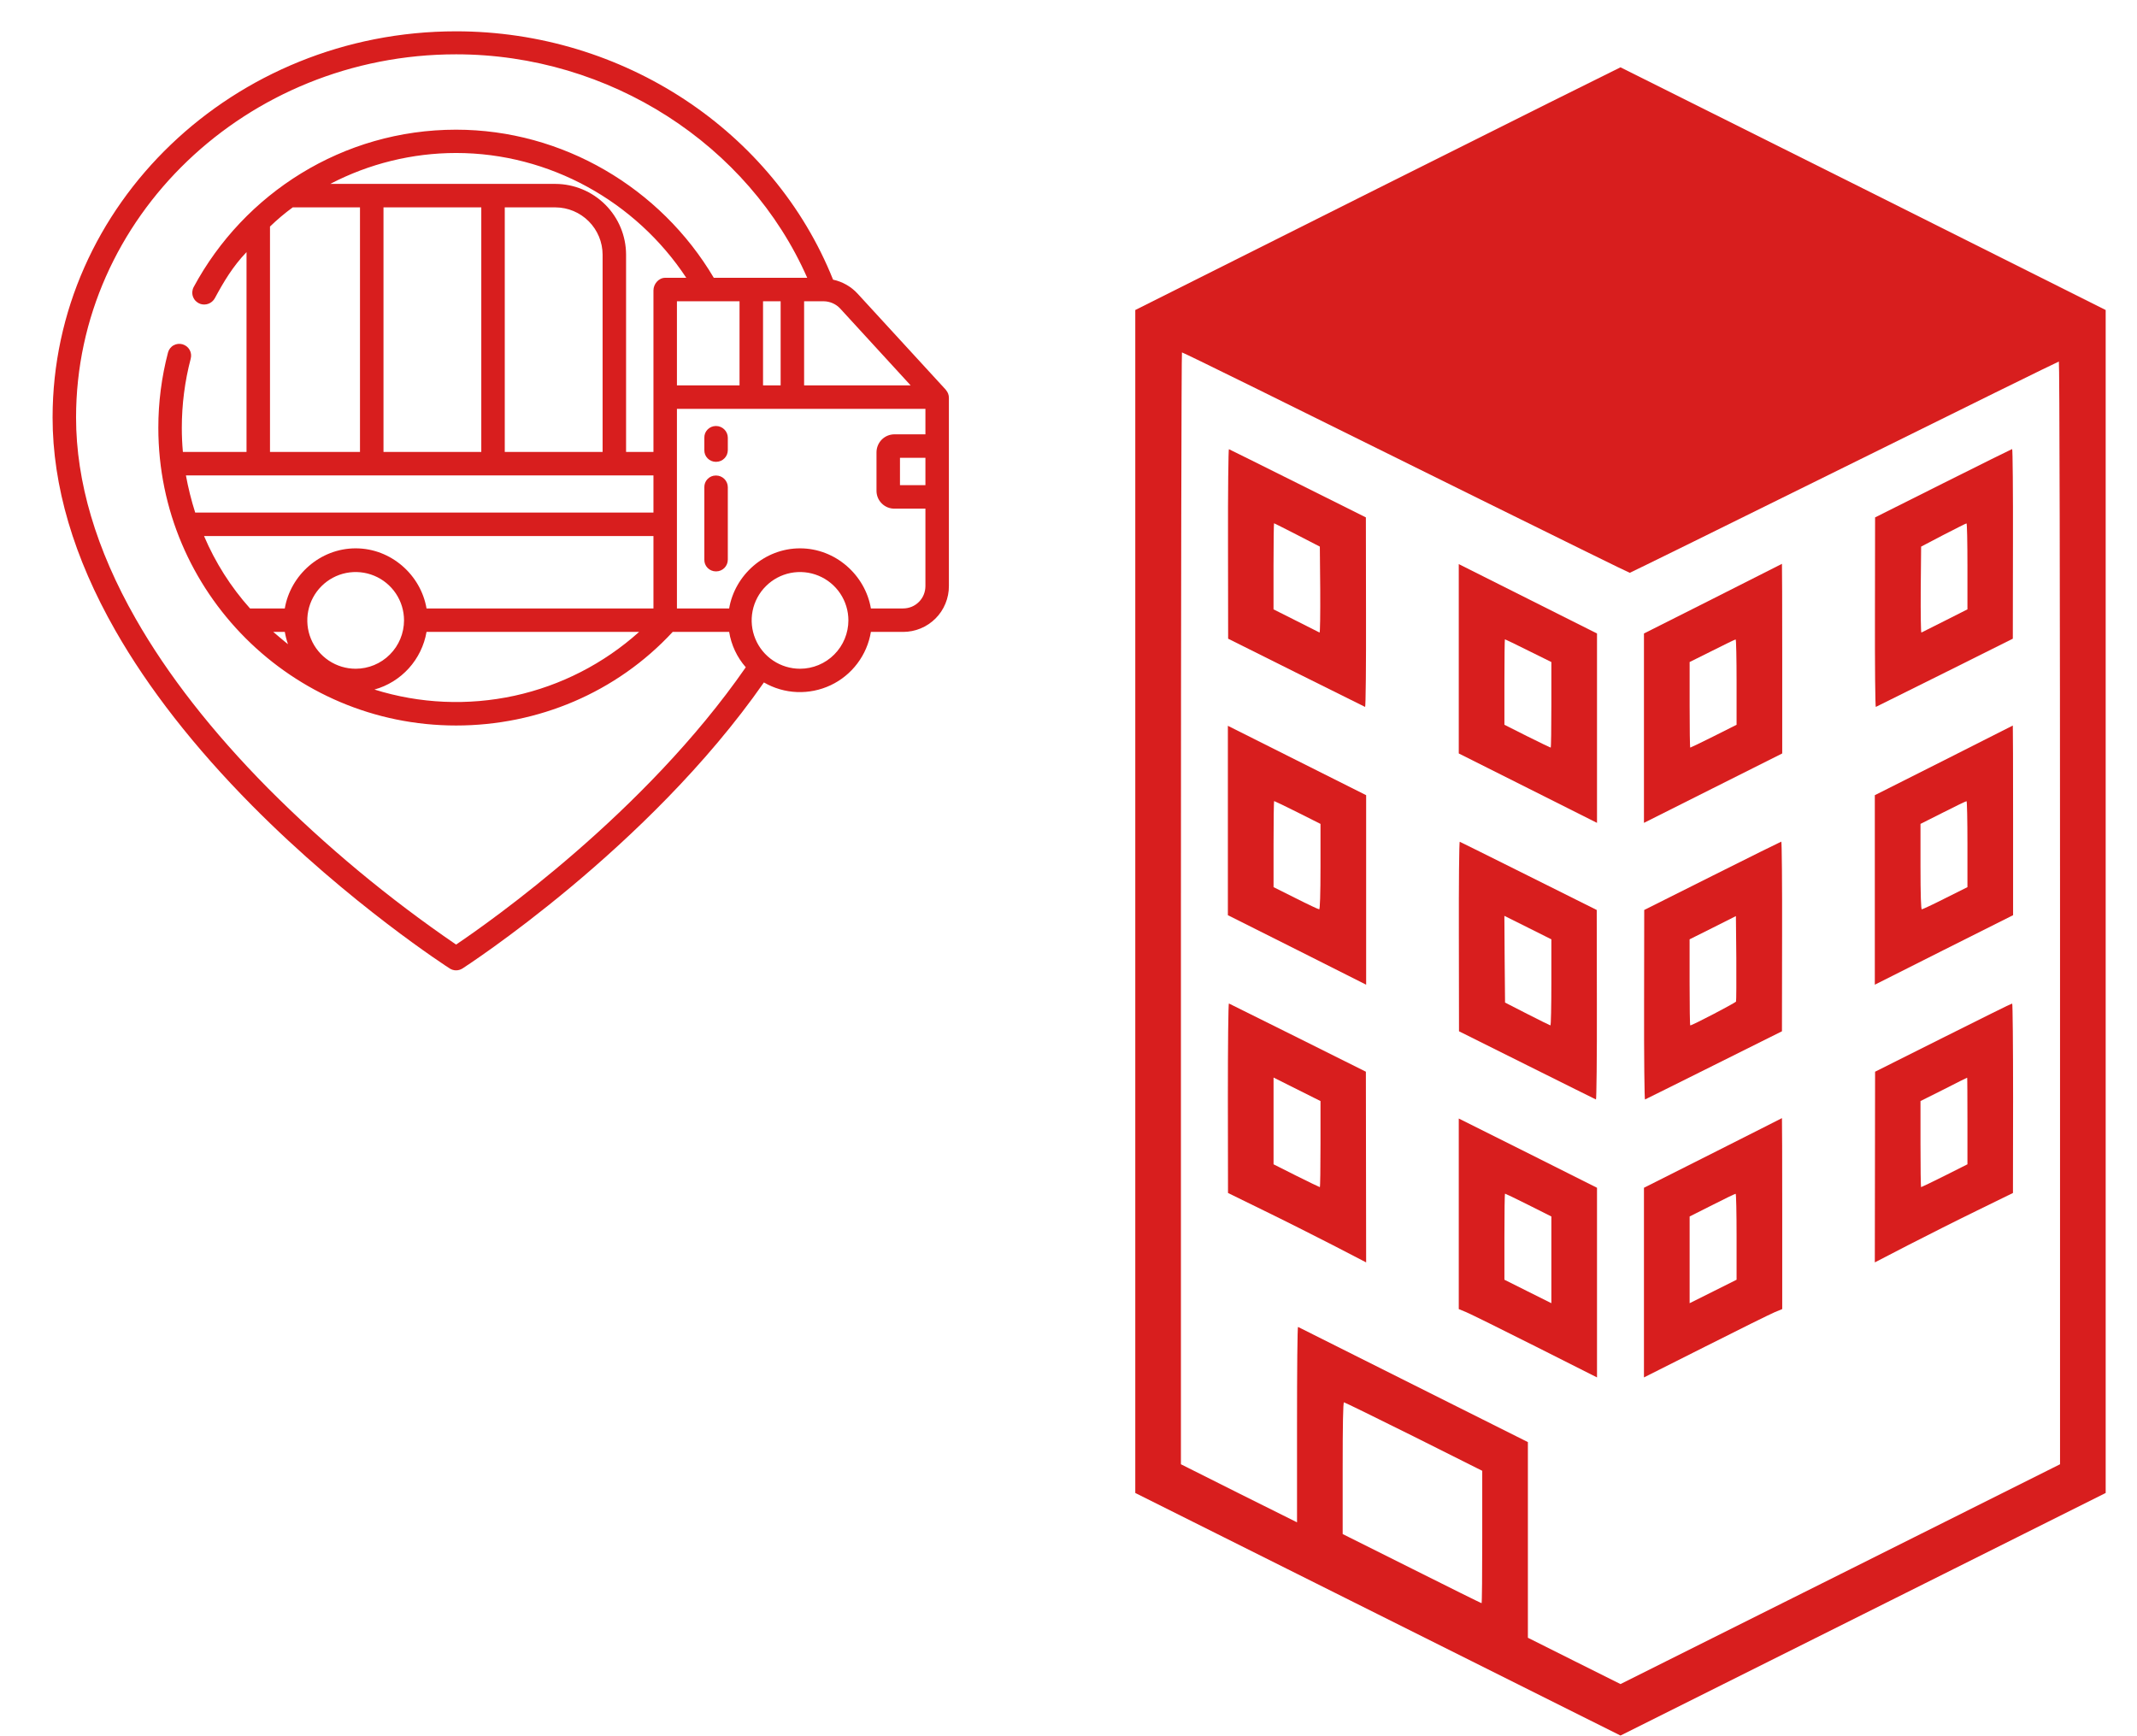 <svg width="64" height="52" viewBox="0 0 64 52" fill="none" xmlns="http://www.w3.org/2000/svg">
<g clip-path="url(#clip0_418_80)">
<path d="M41.254 5.648L34 9.285V27V44.715L41.266 48.348L48.531 51.98L55.797 48.348L63.062 44.715V27V9.285L55.809 5.652C51.816 3.656 48.543 2.02 48.531 2.016C48.52 2.016 45.246 3.648 41.254 5.648ZM37.676 11.664C38.91 12.273 41.91 13.758 44.348 14.965C46.781 16.168 48.789 17.156 48.809 17.156C48.824 17.156 51.719 15.73 55.234 13.992C58.75 12.25 61.641 10.828 61.66 10.828C61.68 10.828 61.695 17.891 61.695 27.344V43.855L55.113 47.148L48.531 50.438L47.145 49.746L45.758 49.051V46.121V43.191L42.328 41.473C40.445 40.527 38.891 39.75 38.875 39.742C38.855 39.734 38.844 41.047 38.844 42.66V45.594L37.105 44.727L35.367 43.855V27.207C35.367 18.047 35.383 10.555 35.398 10.555C35.418 10.555 36.441 11.055 37.676 11.664ZM42.34 43.023L44.391 44.051V46.031C44.391 47.125 44.383 48.016 44.371 48.016C44.359 48.016 43.418 47.551 42.281 46.98L40.211 45.945V43.973C40.211 42.688 40.223 42 40.25 42C40.27 42 41.211 42.461 42.34 43.023Z" fill="#D81E1E"/>
<path d="M36.777 16.285L36.781 19.129L38.816 20.145C39.937 20.703 40.867 21.164 40.882 21.172C40.902 21.18 40.914 19.906 40.91 18.34L40.906 15.496L38.871 14.48C37.75 13.922 36.82 13.457 36.804 13.453C36.789 13.445 36.773 14.719 36.777 16.285ZM38.847 16.02L39.527 16.371L39.539 17.664C39.543 18.379 39.535 18.953 39.519 18.945C39.5 18.938 39.183 18.777 38.816 18.59L38.14 18.25V16.961C38.14 16.25 38.148 15.672 38.156 15.672C38.164 15.672 38.472 15.828 38.847 16.02Z" fill="#D81E1E"/>
<path d="M58.191 14.476L56.156 15.496L56.152 18.34C56.148 19.906 56.16 21.18 56.179 21.172C56.195 21.164 57.125 20.703 58.246 20.145L60.281 19.129L60.285 16.285C60.289 14.723 60.277 13.449 60.261 13.449C60.242 13.453 59.312 13.914 58.191 14.476ZM58.922 16.961V18.25L58.25 18.59C57.879 18.777 57.562 18.938 57.543 18.945C57.527 18.953 57.519 18.379 57.523 17.664L57.535 16.371L58.199 16.023C58.566 15.836 58.875 15.676 58.894 15.676C58.91 15.672 58.922 16.25 58.922 16.961Z" fill="#D81E1E"/>
<path d="M43.688 19.73V22.566L45.758 23.605L47.828 24.645V21.809V18.973L45.758 17.934L43.688 16.895V19.73ZM45.773 19.488L46.461 19.828V21.109C46.461 21.812 46.453 22.391 46.441 22.391C46.43 22.391 46.113 22.238 45.738 22.051L45.055 21.707V20.43C45.055 19.723 45.062 19.148 45.07 19.148C45.082 19.148 45.398 19.301 45.773 19.488Z" fill="#D81E1E"/>
<path d="M51.297 17.934L49.234 18.973V21.809V24.645L51.305 23.605L53.375 22.566V19.723C53.375 18.16 53.371 16.887 53.367 16.887C53.359 16.891 52.43 17.359 51.297 17.934ZM52.008 20.43V21.707L51.324 22.051C50.949 22.238 50.633 22.391 50.621 22.391C50.609 22.391 50.602 21.812 50.602 21.109V19.828L51.277 19.492C51.645 19.305 51.961 19.152 51.98 19.152C51.996 19.148 52.008 19.723 52.008 20.43Z" fill="#D81E1E"/>
<path d="M36.773 24.574V27.41L38.844 28.449L40.914 29.492V26.652V23.816L38.844 22.777L36.773 21.738V24.574ZM38.863 24.332L39.547 24.676V25.953C39.547 26.793 39.531 27.234 39.508 27.234C39.484 27.234 39.168 27.086 38.805 26.902L38.141 26.57V25.281C38.141 24.57 38.148 23.992 38.16 23.992C38.172 23.992 38.488 24.145 38.863 24.332Z" fill="#D81E1E"/>
<path d="M58.211 22.777L56.148 23.816V26.652V29.492L58.219 28.449L60.289 27.41V24.566C60.289 23.004 60.285 21.73 60.281 21.73C60.273 21.734 59.344 22.203 58.211 22.777ZM58.922 25.281V26.57L58.258 26.902C57.895 27.086 57.578 27.234 57.555 27.234C57.531 27.234 57.516 26.793 57.516 25.953V24.676L58.191 24.336C58.559 24.148 58.875 23.996 58.895 23.996C58.91 23.992 58.922 24.57 58.922 25.281Z" fill="#D81E1E"/>
<path d="M43.691 28.043L43.695 30.887L45.73 31.902C46.847 32.461 47.781 32.922 47.797 32.93C47.812 32.938 47.828 31.664 47.824 30.098L47.82 27.254L45.785 26.238C44.664 25.68 43.734 25.215 43.718 25.211C43.699 25.203 43.687 26.477 43.691 28.043ZM46.461 29.422C46.461 30.133 46.449 30.711 46.433 30.711C46.414 30.707 46.105 30.555 45.738 30.367L45.074 30.027L45.062 28.727L45.054 27.43L45.758 27.781L46.461 28.133V29.422Z" fill="#D81E1E"/>
<path d="M51.277 26.234L49.242 27.254L49.238 30.098C49.234 31.664 49.25 32.938 49.265 32.93C49.281 32.922 50.215 32.461 51.332 31.902L53.367 30.887L53.371 28.043C53.375 26.48 53.363 25.207 53.347 25.207C53.328 25.211 52.398 25.672 51.277 26.234ZM51.992 29.996C51.976 30.035 50.683 30.711 50.621 30.711C50.609 30.711 50.601 30.133 50.601 29.422V28.133L51.297 27.785L51.988 27.437L52 28.695C52.004 29.383 52 29.969 51.992 29.996Z" fill="#D81E1E"/>
<path d="M36.773 32.887L36.777 35.73L37.855 36.258C38.449 36.547 39.379 37.016 39.926 37.297L40.914 37.809L40.91 34.953L40.906 32.098L38.871 31.082C37.75 30.523 36.82 30.062 36.805 30.055C36.785 30.047 36.773 31.32 36.773 32.887ZM39.547 34.266C39.547 34.977 39.539 35.555 39.527 35.555C39.516 35.555 39.199 35.402 38.824 35.215L38.141 34.871V33.574V32.273L38.844 32.625L39.547 32.977V34.266Z" fill="#D81E1E"/>
<path d="M58.191 31.078L56.156 32.098L56.152 34.953L56.148 37.809L57.137 37.297C57.684 37.016 58.613 36.547 59.207 36.258L60.285 35.73L60.289 32.887C60.289 31.324 60.277 30.051 60.262 30.055C60.242 30.055 59.312 30.516 58.191 31.078ZM58.922 33.574V34.871L58.238 35.215C57.863 35.402 57.547 35.555 57.535 35.555C57.523 35.555 57.516 34.977 57.516 34.266V32.977L58.211 32.629C58.59 32.434 58.906 32.277 58.914 32.277C58.918 32.273 58.922 32.859 58.922 33.574Z" fill="#D81E1E"/>
<path d="M43.688 36.352V39.207L43.914 39.301C44.035 39.352 44.969 39.812 45.984 40.324L47.828 41.254V38.414V35.574L45.758 34.535L43.688 33.5V36.352ZM45.777 36.09L46.461 36.434V37.73V39.031L45.758 38.68L45.055 38.328V37.039C45.055 36.328 45.062 35.75 45.074 35.75C45.086 35.75 45.402 35.902 45.777 36.09Z" fill="#D81E1E"/>
<path d="M51.297 34.535L49.234 35.574V38.414V41.254L51.082 40.324C52.094 39.812 53.027 39.352 53.148 39.301L53.375 39.207V36.344C53.375 34.773 53.371 33.488 53.367 33.488C53.359 33.492 52.43 33.965 51.297 34.535ZM52.008 37.039V38.328L51.305 38.68L50.602 39.031V37.73V36.434L51.277 36.094C51.645 35.906 51.961 35.754 51.98 35.754C51.996 35.75 52.008 36.328 52.008 37.039Z" fill="#D81E1E"/>
</g>
<path d="M21.436 13.832C21.439 13.832 21.437 13.831 21.441 13.831C21.444 13.831 21.445 13.832 21.448 13.832C21.494 13.831 21.54 13.822 21.582 13.805C21.625 13.787 21.663 13.761 21.695 13.728C21.728 13.696 21.754 13.657 21.771 13.614C21.788 13.572 21.797 13.526 21.797 13.48V13.111C21.797 13.018 21.76 12.928 21.694 12.863C21.628 12.797 21.539 12.759 21.445 12.759C21.442 12.759 21.439 12.76 21.436 12.76C21.432 12.76 21.439 12.759 21.436 12.759C21.39 12.76 21.345 12.769 21.303 12.787C21.261 12.805 21.223 12.831 21.191 12.864C21.159 12.896 21.134 12.935 21.117 12.977C21.101 13.02 21.093 13.065 21.094 13.111V13.48C21.093 13.526 21.101 13.571 21.117 13.614C21.134 13.656 21.159 13.695 21.191 13.727C21.223 13.76 21.261 13.786 21.303 13.804C21.345 13.822 21.39 13.831 21.436 13.832V13.832Z" fill="#D81E1E"/>
<path d="M21.436 17.113C21.439 17.113 21.437 17.112 21.44 17.112C21.444 17.112 21.445 17.113 21.448 17.113C21.494 17.113 21.54 17.104 21.582 17.086C21.625 17.068 21.663 17.042 21.695 17.01C21.728 16.977 21.754 16.938 21.771 16.895C21.788 16.853 21.797 16.807 21.797 16.761V14.593C21.797 14.5 21.76 14.411 21.694 14.345C21.628 14.279 21.539 14.242 21.445 14.242C21.442 14.242 21.439 14.242 21.436 14.242C21.432 14.242 21.439 14.242 21.436 14.242C21.39 14.242 21.345 14.251 21.303 14.269C21.261 14.287 21.223 14.313 21.191 14.346C21.159 14.378 21.134 14.417 21.117 14.46C21.101 14.502 21.093 14.548 21.094 14.593V16.761C21.093 16.807 21.101 16.852 21.117 16.895C21.134 16.937 21.159 16.976 21.191 17.009C21.223 17.041 21.261 17.068 21.303 17.085C21.345 17.103 21.39 17.113 21.436 17.113Z" fill="#D81E1E"/>
<path d="M28.332 11.68L25.683 8.794C25.488 8.582 25.231 8.436 24.949 8.376C23.166 3.918 18.659 0.938 13.659 0.938C6.996 0.938 1.575 6.127 1.575 12.505C1.575 14.553 2.208 16.699 3.455 18.884C4.443 20.616 5.819 22.378 7.543 24.12C10.47 27.077 13.44 28.988 13.47 29.007C13.527 29.043 13.592 29.062 13.659 29.062C13.726 29.062 13.792 29.043 13.849 29.007C13.905 28.971 19.404 25.422 22.878 20.439C23.179 20.614 23.519 20.713 23.867 20.727C24.215 20.741 24.561 20.671 24.876 20.523C25.192 20.374 25.466 20.151 25.676 19.872C25.886 19.594 26.025 19.27 26.082 18.926H27.045C27.225 18.926 27.404 18.891 27.571 18.822C27.738 18.753 27.889 18.652 28.017 18.524C28.145 18.397 28.246 18.245 28.314 18.078C28.383 17.912 28.419 17.733 28.418 17.552V11.918C28.419 11.83 28.387 11.745 28.329 11.681L28.332 11.68ZM25.165 9.244L27.273 11.543H24.082V9.023H24.666C24.76 9.024 24.853 9.044 24.939 9.082C25.025 9.12 25.102 9.175 25.165 9.244V9.244ZM13.659 28.29C11.642 26.911 9.758 25.346 8.033 23.615C6.354 21.918 5.018 20.207 4.062 18.529C2.878 16.454 2.278 14.427 2.278 12.506C2.278 6.515 7.384 1.627 13.659 1.627C18.263 1.627 22.421 4.336 24.175 8.32H21.377C19.783 5.625 16.846 3.884 13.659 3.884C10.265 3.884 7.307 5.797 5.801 8.596C5.777 8.64 5.763 8.69 5.759 8.74C5.756 8.791 5.763 8.842 5.781 8.889C5.799 8.937 5.827 8.98 5.862 9.016C5.898 9.051 5.941 9.079 5.989 9.097L5.99 9.099C6.071 9.128 6.16 9.128 6.241 9.098C6.322 9.068 6.389 9.01 6.432 8.935C6.698 8.441 6.973 7.978 7.383 7.551V13.535H5.477C5.456 13.301 5.445 13.058 5.445 12.815C5.445 12.115 5.534 11.418 5.712 10.741C5.735 10.653 5.724 10.559 5.679 10.479C5.635 10.4 5.561 10.341 5.474 10.314L5.469 10.312C5.424 10.299 5.377 10.295 5.331 10.3C5.285 10.305 5.24 10.319 5.199 10.342C5.158 10.364 5.123 10.395 5.094 10.432C5.065 10.469 5.044 10.511 5.032 10.556C4.839 11.293 4.741 12.052 4.742 12.815C4.742 17.732 8.742 21.729 13.659 21.729C16.112 21.729 18.466 20.742 20.147 18.925H21.837C21.9 19.319 22.073 19.686 22.335 19.985C19.306 24.357 14.651 27.622 13.659 28.29ZM23.379 9.023V11.543H22.852V9.023H23.379ZM12.774 18.926H19.14C18.082 19.876 16.795 20.535 15.406 20.838C14.016 21.14 12.571 21.077 11.214 20.652C11.611 20.542 11.968 20.32 12.244 20.015C12.52 19.709 12.704 19.332 12.774 18.926ZM10.652 20.029C10.365 20.029 10.085 19.944 9.847 19.785C9.609 19.626 9.423 19.4 9.313 19.135C9.204 18.87 9.175 18.579 9.231 18.298C9.287 18.017 9.425 17.759 9.627 17.557C9.83 17.354 10.088 17.216 10.369 17.16C10.65 17.105 10.941 17.133 11.206 17.243C11.47 17.352 11.696 17.538 11.856 17.776C12.015 18.014 12.1 18.294 12.1 18.581C12.099 18.965 11.947 19.333 11.675 19.604C11.404 19.876 11.036 20.029 10.652 20.029V20.029ZM12.774 18.223C12.605 17.227 11.718 16.423 10.652 16.423C9.585 16.423 8.698 17.227 8.529 18.223H7.488C6.913 17.581 6.448 16.848 6.111 16.055H19.57V18.223H12.774ZM8.625 19.294C8.473 19.176 8.326 19.043 8.184 18.926H8.53C8.551 19.051 8.583 19.174 8.625 19.294V19.294ZM5.846 15.352C5.73 14.987 5.637 14.615 5.568 14.238H19.57V15.352H5.846ZM8.086 13.535V6.785C8.3 6.578 8.527 6.386 8.767 6.211H10.781V13.535H8.086ZM11.485 13.535V6.211H14.414V13.535H11.485ZM15.117 13.535V6.211H16.637C17.011 6.213 17.369 6.364 17.633 6.629C17.897 6.894 18.046 7.253 18.047 7.627V13.535H15.117ZM18.75 13.535V7.627C18.749 7.066 18.526 6.529 18.13 6.132C17.734 5.735 17.197 5.511 16.637 5.508H9.89C11.054 4.901 12.347 4.583 13.659 4.582C16.456 4.582 19.044 6.035 20.553 8.32H19.922C19.727 8.32 19.57 8.504 19.57 8.699V13.535H18.75ZM20.273 9.023H22.148V11.543H20.273V9.023ZM23.959 20.029C23.673 20.029 23.393 19.944 23.155 19.785C22.917 19.626 22.731 19.4 22.622 19.135C22.512 18.87 22.483 18.579 22.539 18.298C22.595 18.017 22.733 17.759 22.936 17.557C23.138 17.354 23.396 17.216 23.677 17.16C23.958 17.105 24.249 17.133 24.514 17.243C24.778 17.352 25.005 17.538 25.164 17.776C25.323 18.014 25.408 18.294 25.408 18.581C25.407 18.965 25.255 19.333 24.983 19.604C24.712 19.876 24.343 20.029 23.959 20.029V20.029ZM27.715 14.531H26.953V13.711H27.715V14.531ZM27.715 13.008H26.797C26.725 13.007 26.653 13.02 26.586 13.047C26.52 13.074 26.459 13.114 26.408 13.165C26.357 13.216 26.317 13.277 26.29 13.344C26.263 13.41 26.249 13.482 26.25 13.554V14.695C26.249 14.766 26.263 14.837 26.29 14.904C26.317 14.97 26.358 15.03 26.409 15.08C26.46 15.131 26.52 15.17 26.587 15.197C26.654 15.223 26.725 15.236 26.797 15.234H27.715V17.552C27.715 17.64 27.698 17.728 27.665 17.809C27.632 17.891 27.582 17.965 27.52 18.027C27.458 18.09 27.384 18.139 27.302 18.173C27.22 18.206 27.133 18.223 27.045 18.223H26.082C25.913 17.227 25.026 16.423 23.959 16.423C22.893 16.423 22.006 17.227 21.837 18.223H20.273V12.246H27.715V13.008Z" fill="#D81E1E"/>
<defs>
<clipPath id="clip0_418_80">
<rect width="29.062" height="50" fill="white" transform="translate(34 2)"/>
</clipPath>
</defs>
</svg>
